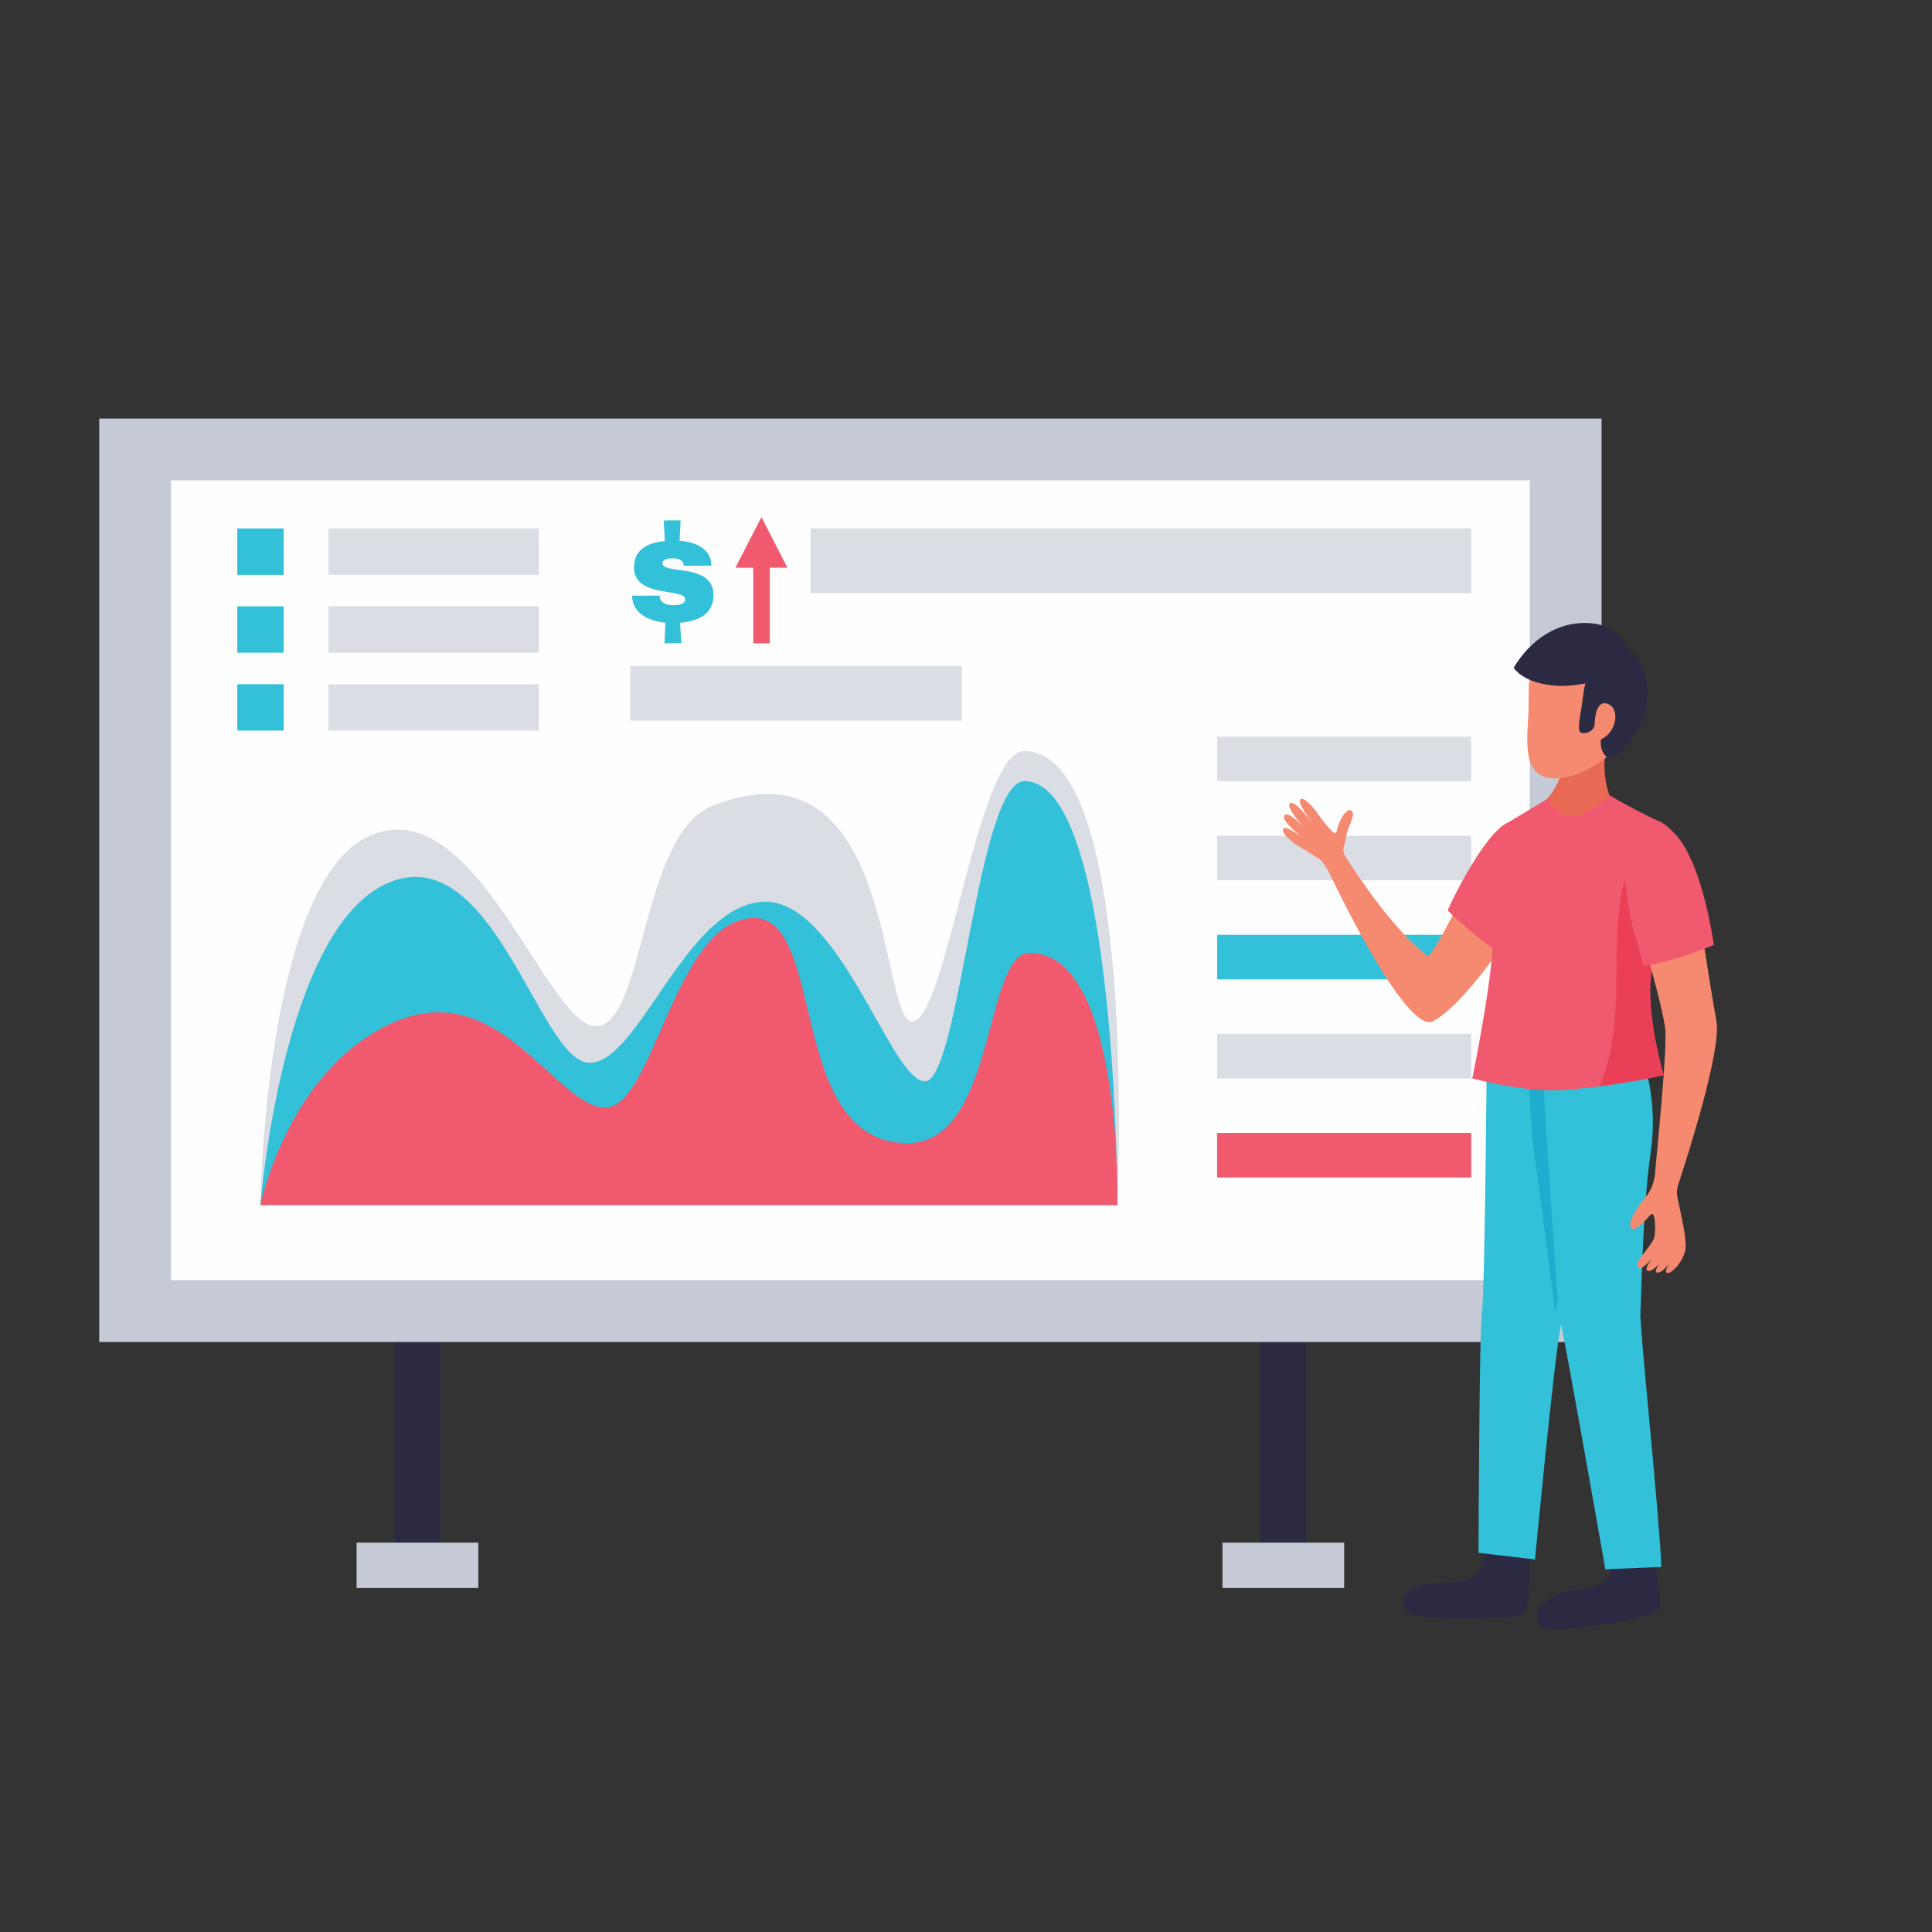 <?xml version="1.0" encoding="utf-8"?>
<!-- Generator: Adobe Illustrator 16.0.0, SVG Export Plug-In . SVG Version: 6.00 Build 0)  -->
<!DOCTYPE svg PUBLIC "-//W3C//DTD SVG 1.1//EN" "http://www.w3.org/Graphics/SVG/1.1/DTD/svg11.dtd">
<svg version="1.1" id="Layer_1" xmlns="http://www.w3.org/2000/svg" xmlns:xlink="http://www.w3.org/1999/xlink" x="0px" y="0px"
	 width="33.35px" height="33.35px" viewBox="0 0 33.35 33.35" enable-background="new 0 0 33.35 33.35" xml:space="preserve">
<rect x="0" y="0" width="33.35" height="33.35" fill="#333333" stroke="none"/>
<rect x="6.812" y="22.762" fill="#2C2A43" width="0.79" height="4.431"/>
<rect x="21.757" y="22.762" fill="#2C2A43" width="0.79" height="4.431"/>
<rect x="1.713" y="7.225" fill="#C6CAD6" width="25.933" height="15.941"/>
<rect x="2.952" y="8.292" fill="#FEFEFE" width="23.454" height="13.806"/>
<path fill="#DBDDE5" d="M19.288,20.801H4.495c0,0,0.073-5.574,1.889-6.375c1.816-0.801,3.031,3.231,3.885,3.285
	s0.779-3.301,2.022-3.799c3.204-1.281,2.877,3.772,3.465,3.719c0.588-0.054,1.114-4.666,1.922-4.666
	C19.662,12.964,19.288,20.801,19.288,20.801"/>
<path fill="#33C1D9" d="M19.288,20.801H4.495c0,0,0.374-4.753,2.189-5.554s2.617,3.043,3.471,3.097
	c0.855,0.054,1.656-2.67,2.991-2.777c1.335-0.106,2.243,3.151,2.831,3.097c0.587-0.053,0.901-5.18,1.708-5.18
	C19.288,13.484,19.288,20.801,19.288,20.801"/>
<path fill="#F0596E" d="M19.288,20.801H4.495c0,0,0.48-2.35,2.296-3.151c1.815-0.801,2.777,1.416,3.631,1.469
	c0.854,0.054,1.202-3.164,2.537-3.271c1.335-0.106,0.594,3.885,2.71,3.885c1.535,0,1.302-3.284,2.109-3.284
	C19.382,16.449,19.288,20.801,19.288,20.801"/>
<rect x="21.01" y="12.716" fill="#DBDDE5" width="4.386" height="0.768"/>
<rect x="21.01" y="14.427" fill="#DBDDE5" width="4.386" height="0.768"/>
<rect x="21.01" y="16.137" fill="#33C1D9" width="4.386" height="0.769"/>
<rect x="21.01" y="17.847" fill="#DBDDE5" width="4.386" height="0.769"/>
<rect x="21.01" y="19.557" fill="#F0596E" width="4.386" height="0.769"/>
<rect x="4.096" y="9.122" fill="#33C1D9" width="0.801" height="0.801"/>
<rect x="5.669" y="9.122" fill="#DBDDE5" width="3.632" height="0.801"/>
<rect x="4.096" y="10.466" fill="#33C1D9" width="0.801" height="0.801"/>
<rect x="5.669" y="10.466" fill="#DBDDE5" width="3.632" height="0.801"/>
<rect x="4.096" y="11.811" fill="#33C1D9" width="0.801" height="0.8"/>
<rect x="5.669" y="11.811" fill="#DBDDE5" width="3.632" height="0.8"/>
<rect x="13.992" y="9.122" fill="#DBDDE5" width="11.404" height="1.116"/>
<rect x="10.881" y="11.496" fill="#DBDDE5" width="5.721" height="0.944"/>
<rect x="6.156" y="26.629" fill="#C6CAD6" width="2.101" height="0.783"/>
<rect x="21.102" y="26.629" fill="#C6CAD6" width="2.101" height="0.783"/>
<path fill="#33C1D9" d="M11.731,9.334c0.286,0.021,0.547,0.144,0.549,0.43l-0.477,0.003c-0.003-0.108-0.114-0.13-0.184-0.13
	c-0.043,0-0.185,0.001-0.185,0.088c0.001,0.196,0.879-0.012,0.882,0.542c0.002,0.333-0.258,0.458-0.577,0.483l0.022,0.353
	l-0.291,0.002l0.016-0.356c-0.296-0.029-0.573-0.167-0.575-0.466l0.477-0.002v0.01c0.003,0.131,0.151,0.156,0.225,0.156
	c0.072,0,0.214-0.006,0.213-0.102c-0.001-0.203-0.879-0.013-0.882-0.549c-0.002-0.309,0.237-0.43,0.533-0.457l-0.02-0.355
	l0.291-0.002L11.731,9.334z"/>
<polygon fill="#F0596E" points="13.592,9.8 13.144,8.926 12.695,9.8 13.003,9.8 13.003,11.104 13.288,11.104 13.288,9.8 "/>
<path fill="#F58A70" d="M26.025,14.494c0,0-0.421,0.256-0.773,0.96s-0.573,1.082-0.615,1.047c-0.188-0.15-0.684-0.574-1.408-1.711
	c-0.089-0.138,0.003-0.228,0.006-0.335c0.003-0.108,0.147-0.359,0.116-0.43c-0.031-0.071-0.119-0.054-0.204,0.117
	c-0.086,0.17-0.058,0.276-0.126,0.228c-0.067-0.048-0.235-0.259-0.29-0.347c-0.054-0.088-0.225-0.262-0.27-0.233
	c-0.043,0.027-0.054,0.074,0.203,0.442c-0.093-0.131-0.323-0.436-0.402-0.362c-0.06,0.054,0.167,0.328,0.269,0.449
	c-0.087-0.102-0.287-0.316-0.358-0.246c-0.086,0.086,0.339,0.41,0.339,0.41s-0.317-0.252-0.36-0.178
	c-0.042,0.074,0.143,0.237,0.325,0.339c0.182,0.103,0.214,0.14,0.287,0.177c0.048,0.024,0.123,0.142,0.167,0.215
	c0.003,0.006,1.333,2.854,1.811,2.591c0.478-0.262,1.112-1.195,1.112-1.195s0.177-0.292,0.245-0.745
	C26.159,15.287,26.121,14.738,26.025,14.494"/>
<path fill="#F0596E" d="M24.989,15.715c0.097-0.225,0.653-1.353,1.051-1.522l0.533,0.208c0.235,0.293-0.064,0.988-0.162,1.066
	c-0.082,0.066-0.477,0.879-0.559,0.964C25.335,16.067,24.989,15.715,24.989,15.715"/>
<path fill="#E86954" d="M27,12.565l0.765,0.119c0,0-0.215,0.68,0.114,1.259c0,0-0.55,0.595-0.933,0.438
	c-0.41-0.168-0.257-0.582-0.257-0.582S27.106,13.469,27,12.565"/>
<path fill="#2C2A43" d="M28.531,26.849c0,0,0.206,0.818,0.089,0.951c-0.118,0.134-1.832,0.426-1.998,0.29
	c-0.165-0.136-0.113-0.407,0.235-0.556c0.374-0.158,0.578-0.077,0.809-0.21s0.116-0.508,0.116-0.508L28.531,26.849z"/>
<path fill="#2C2A43" d="M26.399,26.708c0,0,0.042,1.026-0.096,1.14c-0.136,0.114-1.875,0.141-2.018-0.02s-0.061-0.387,0.292-0.465
	c0.317-0.07,0.554-0.009,0.798-0.113c0.214-0.091,0.321-0.572,0.321-0.572L26.399,26.708z"/>
<path fill="#33C1D9" d="M25.665,18.154l2.236-0.397c0,0-0.847,4.603-0.959,5.133c-0.112,0.531-0.445,4.029-0.445,4.029l-0.975-0.114
	c0,0,0.011-3.824,0.06-4.164C25.632,22.3,25.665,18.154,25.665,18.154"/>
<path fill="#1FADCE" d="M26.491,19.986c-0.11-0.722-0.036-1.282-0.195-1.635c-0.063-0.139-0.27-0.103-0.316-0.245
	c0.028-0.034,0.053-0.07,0.069-0.11l1.856-0.277c0,0-0.842,3.967-1.061,4.939C26.845,22.658,26.58,20.562,26.491,19.986"/>
<path fill="#33C1D9" d="M26.593,17.931l1.795,0.457c0,0,0.231,0.659,0.108,1.488c-0.147,0.999-0.162,2.564-0.18,2.777
	c-0.019,0.212,0.336,3.587,0.362,4.395l-0.967,0.041c0,0-0.742-4.228-0.785-4.32S26.593,17.931,26.593,17.931"/>
<path fill="#F0596E" d="M25.763,16.359c0.038-0.756-0.166-1.897,0.277-2.166c0.373-0.225,0.68-0.408,0.68-0.408
	s0.111,0.271,0.376,0.307c0.266,0.036,0.686-0.364,0.686-0.364s0.485,0.286,0.921,0.48c-0.105,0.351,0.113,0.665,0.111,1.015
	c-0.001,0.205,0.028,0.39,0.076,0.569c-0.178,0.38-0.35,0.751-0.387,1.019c-0.098,0.689,0.214,1.748,0.214,1.748
	s-0.706,0.171-1.663,0.252c-0.517,0.044-1.113-0.063-1.64-0.195C25.414,18.616,25.726,17.115,25.763,16.359"/>
<path fill="#EB3F58" d="M28.89,15.792c-0.015-0.051-0.022-0.105-0.032-0.158c-0.008-0.039-0.019-0.076-0.024-0.117
	c-0.013-0.094-0.02-0.191-0.02-0.294c0.001-0.171-0.011-0.354-0.013-0.538c-0.091,0.066-0.201,0.225-0.311,0.161
	c-0.515-0.302-0.585,1.077-0.585,1.771c0,0.691-0.018,1.505-0.292,2.134c0.66-0.085,1.104-0.192,1.104-0.192
	s-0.044-0.149-0.093-0.371c-0.025-0.111-0.052-0.241-0.074-0.379c-0.008-0.046-0.015-0.094-0.021-0.142
	c-0.021-0.144-0.036-0.293-0.042-0.438c-0.006-0.146-0.002-0.288,0.017-0.417C28.54,16.544,28.712,16.172,28.89,15.792"/>
<path fill="#F58A70" d="M27.75,11.304c0,0-1.095-0.166-1.221-0.044c-0.126,0.122-0.146,0.562-0.142,0.935s-0.151,1.085,0.283,1.217
	c0.435,0.131,1.265-0.275,1.558-1.013C28.603,11.459,27.824,11.315,27.75,11.304"/>
<path fill="#2C2A43" d="M27.936,11.216c0,0-0.518,0.018-0.609,0.797c-0.04,0.352-0.129,0.623-0.021,0.64
	c0.108,0.018,0.221-0.056,0.221-0.157c0-0.102,0.031-0.433,0.237-0.341c0.206,0.092,0.137,0.491-0.126,0.606
	c0,0-0.054,0.224,0.155,0.35c0,0,0.546-0.343,0.625-0.956C28.496,11.543,28.266,11.199,27.936,11.216"/>
<path fill="#2C2A43" d="M28.143,11.285c0,0-0.123-0.489-0.699-0.528c-0.577-0.039-1.039,0.308-1.315,0.769
	c0,0,0.157,0.277,0.752,0.312c0.247,0.015,0.687-0.054,0.906-0.168C28.094,11.51,28.143,11.285,28.143,11.285"/>
<path fill="#F58A70" d="M29.627,17.616c-0.036-0.177-0.201-1.212-0.26-1.596c-0.336,0.111-0.646,0.225-0.991,0.317
	c0.104,0.245,0.342,1.168,0.368,1.419c0.037,0.351-0.121,1.897-0.169,2.434c-0.004,0.043-0.007,0.079-0.01,0.109
	c-0.017,0.095-0.053,0.229-0.123,0.317c-0.079,0.099-0.341,0.419-0.297,0.559c0.045,0.14,0.264-0.116,0.344-0.203
	s0.094,0.204,0.073,0.36c-0.02,0.157-0.335,0.419-0.302,0.527c0.023,0.075,0.12,0.021,0.242-0.118
	c-0.057,0.086-0.101,0.169-0.068,0.191c0.043,0.029,0.122-0.024,0.207-0.117c-0.046,0.071-0.075,0.135-0.045,0.15
	c0.045,0.023,0.135-0.051,0.217-0.141c-0.043,0.064-0.072,0.126-0.042,0.146c0.058,0.036,0.242-0.134,0.313-0.355
	c0.057-0.18-0.079-0.688-0.128-0.946c-0.015-0.078-0.009-0.155,0.017-0.23C29.121,19.989,29.727,18.107,29.627,17.616"/>
<path fill="#F0596E" d="M28.376,16.675c0.346-0.052,0.812-0.198,1.208-0.363c-0.093-0.651-0.321-1.547-0.658-1.904
	c-0.094-0.099-0.26-0.28-0.411-0.229c-0.199,0.068-0.455,0.341-0.476,0.87c-0.005,0.129,0.107,0.903,0.2,1.151
	C28.28,16.312,28.321,16.515,28.376,16.675"/>
</svg>
